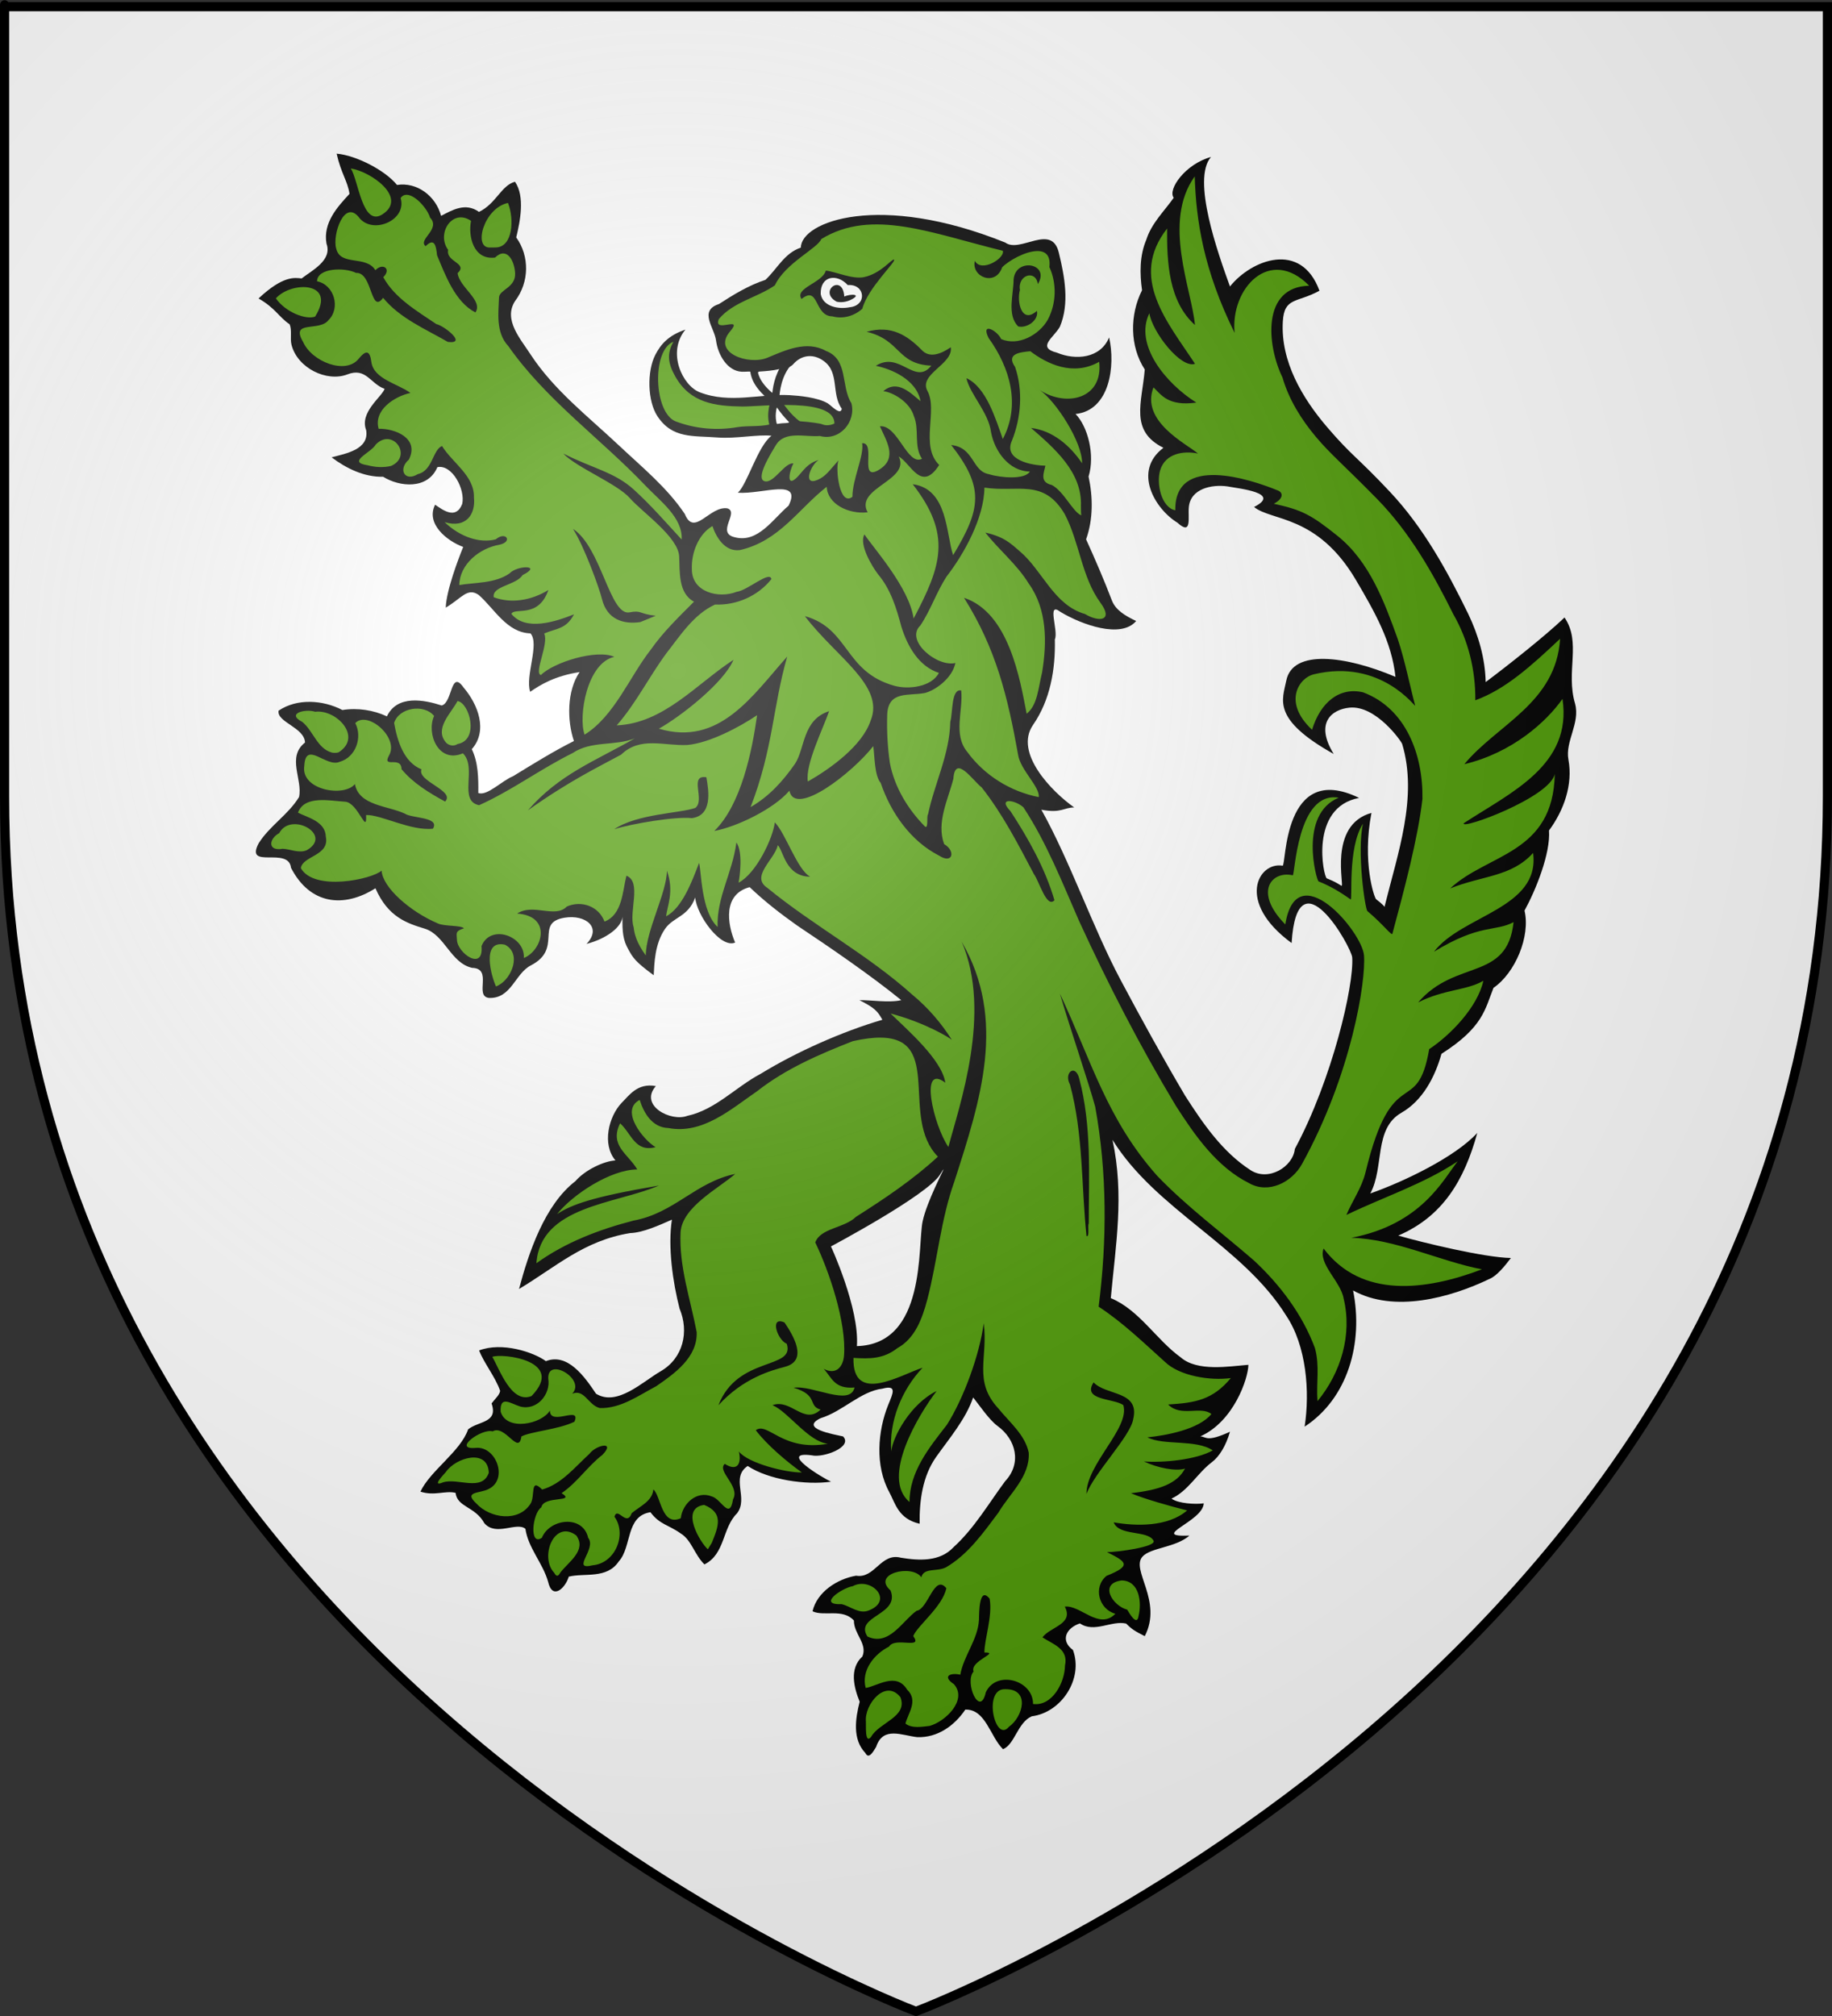 <?xml version="1.0" encoding="UTF-8" standalone="no"?>
<svg
   xmlns:dc="http://purl.org/dc/elements/1.1/"
   xmlns:cc="http://creativecommons.org/ns#"
   xmlns:rdf="http://www.w3.org/1999/02/22-rdf-syntax-ns#"
   xmlns:svg="http://www.w3.org/2000/svg"
   xmlns="http://www.w3.org/2000/svg"
   xmlns:xlink="http://www.w3.org/1999/xlink"
   xmlns:sodipodi="http://sodipodi.sourceforge.net/DTD/sodipodi-0.dtd"
   xmlns:inkscape="http://www.inkscape.org/namespaces/inkscape"
   height="660"
   width="600"
   version="1.0"
   id="svg2"
   sodipodi:version="0.32"
   inkscape:version="0.46"
   sodipodi:docname="Blason_agincourt_54.svg"
   sodipodi:docbase="C:\Documents and Settings\Joel\Mes documents\vincent faron\blason"
   inkscape:export-filename="/Users/olivier/Desktop/Blason Rouge/Blason_Vide_3D.png"
   inkscape:export-xdpi="144"
   inkscape:export-ydpi="144"
   inkscape:output_extension="org.inkscape.output.svg.inkscape">
  <rect width="100%" height="100%" fill="#333333" stroke="none"/>
  <sodipodi:namedview
     inkscape:window-height="712"
     inkscape:window-width="1024"
     inkscape:pageshadow="2"
     inkscape:pageopacity="0.0"
     guidetolerance="10.0"
     gridtolerance="10.0"
     objecttolerance="10.0"
     borderopacity="1.0"
     bordercolor="#666666"
     pagecolor="#ffffff"
     id="base"
     showgrid="false"
     height="660px"
     inkscape:zoom="0.5"
     inkscape:cx="300"
     inkscape:cy="250"
     inkscape:window-x="173"
     inkscape:window-y="154"
     inkscape:current-layer="layer3" />
  <desc
     id="desc4">Flag of Canton of Valais (Wallis)</desc>
  <defs
     id="defs6">
    <inkscape:perspective
       sodipodi:type="inkscape:persp3d"
       inkscape:vp_x="0 : 330 : 1"
       inkscape:vp_y="0 : 1000 : 0"
       inkscape:vp_z="600 : 330 : 1"
       inkscape:persp3d-origin="300 : 220 : 1"
       id="perspective3334" />
    <linearGradient
       id="linearGradient2893">
      <stop
         style="stop-color:white;stop-opacity:0.314;"
         offset="0"
         id="stop2895" />
      <stop
         id="stop2897"
         offset="0.19"
         style="stop-color:white;stop-opacity:0.251;" />
      <stop
         style="stop-color:#6b6b6b;stop-opacity:0.125;"
         offset="0.6"
         id="stop2901" />
      <stop
         style="stop-color:black;stop-opacity:0.125;"
         offset="1"
         id="stop2899" />
    </linearGradient>
    <linearGradient
       id="linearGradient2885">
      <stop
         id="stop2887"
         offset="0"
         style="stop-color:white;stop-opacity:1;" />
      <stop
         style="stop-color:white;stop-opacity:1;"
         offset="0.229"
         id="stop2891" />
      <stop
         id="stop2889"
         offset="1"
         style="stop-color:black;stop-opacity:1;" />
    </linearGradient>
    <linearGradient
       id="linearGradient2955">
      <stop
         id="stop2867"
         offset="0"
         style="stop-color:#fd0000;stop-opacity:1;" />
      <stop
         style="stop-color:#e77275;stop-opacity:0.659;"
         offset="0.5"
         id="stop2873" />
      <stop
         style="stop-color:black;stop-opacity:0.323;"
         offset="1"
         id="stop2959" />
    </linearGradient>
    <radialGradient
       inkscape:collect="always"
       xlink:href="#linearGradient2955"
       id="radialGradient2961"
       cx="225.524"
       cy="218.901"
       fx="225.524"
       fy="218.901"
       r="300"
       gradientTransform="matrix(-4.167939e-4,2.183,-1.884,-3.599562e-4,615.597,-289.121)"
       gradientUnits="userSpaceOnUse" />
    <polygon
       id="star"
       transform="scale(53,53)"
       points="0,-1 0.588,0.809 -0.951,-0.309 0.951,-0.309 -0.588,0.809 0,-1 " />
    <clipPath
       id="clip">
      <path
         d="M 0,-200 L 0,600 L 300,600 L 300,-200 L 0,-200 z "
         id="path10" />
    </clipPath>
    <radialGradient
       inkscape:collect="always"
       xlink:href="#linearGradient2955"
       id="radialGradient1911"
       gradientUnits="userSpaceOnUse"
       gradientTransform="matrix(-4.167939e-4,2.183,-1.884,-3.599562e-4,615.597,-289.121)"
       cx="225.524"
       cy="218.901"
       fx="225.524"
       fy="218.901"
       r="300" />
    <radialGradient
       inkscape:collect="always"
       xlink:href="#linearGradient2955"
       id="radialGradient2865"
       gradientUnits="userSpaceOnUse"
       gradientTransform="matrix(0,1.749,-1.593,-1.049767e-7,551.788,-191.29)"
       cx="225.524"
       cy="218.901"
       fx="225.524"
       fy="218.901"
       r="300" />
    <radialGradient
       inkscape:collect="always"
       xlink:href="#linearGradient2955"
       id="radialGradient2871"
       gradientUnits="userSpaceOnUse"
       gradientTransform="matrix(0,1.386,-1.323,-5.741131e-8,-158.082,-109.541)"
       cx="225.524"
       cy="218.901"
       fx="225.524"
       fy="218.901"
       r="300" />
    <radialGradient
       inkscape:collect="always"
       xlink:href="#linearGradient2893"
       id="radialGradient3163"
       gradientUnits="userSpaceOnUse"
       gradientTransform="matrix(1.353,0,0,1.349,-77.629,-85.747)"
       cx="221.445"
       cy="226.331"
       fx="221.445"
       fy="226.331"
       r="300" />
  </defs>
  <g
     inkscape:groupmode="layer"
     id="layer3"
     inkscape:label="Fond écu"
     style="display:inline">
    <path
       id="path2855"
       style="fill:#ffffff;fill-opacity:1;fill-rule:evenodd;stroke:none;stroke-width:1px;stroke-linecap:butt;stroke-linejoin:miter;stroke-opacity:1"
       d="M 300,658.5 C 300,658.5 598.5,546.18 598.5,260.728 C 598.5,-24.723 598.5,2.176 598.5,2.176 L 1.5,2.176 L 1.5,260.728 C 1.5,546.18 300,658.5 300,658.5 z"
       sodipodi:nodetypes="cccccc" />
    <g
       id="g3349"
       transform="matrix(1.191,0,0,1.191,507.961,50.131)">
      <path
         sodipodi:nodetypes="cccssssccssscsssccccccscccccccccccccsscccccccccccccccccccccccccccsccssccccscccccccccccccccccccccccccccccccccccccccccsscsccccccccccccccccccccscccsccccccccccccccscccccccccsssccccccccccccscccsscscsscscsccccccccccsccccccccccsccsc"
         id="path2472"
         d="M -206.279,25.973 C -210.798,27.483 -212.767,31.807 -216.018,34.833 C -220.603,36.337 -224.76,38.868 -228.795,41.485 C -234.444,43.332 -230.063,47.933 -229.595,51.496 C -229.066,55.518 -226.462,59.868 -222.59,60.084 C -221.226,60.16 -220.209,59.851 -219.344,60.276 C -218.479,60.7 -210.29,60.232 -208.326,57.973 C -206.361,55.714 -203.119,54.868 -200.01,57.125 C -195.557,60.303 -197.977,66.203 -195.02,70.255 C -195.333,72.28 -198.021,69.274 -198.922,68.751 C -201.688,67.148 -206.723,66.679 -209.365,66.528 C -217.431,66.069 -225.756,68.97 -234.105,65.729 C -238.809,63.903 -243.186,54.775 -238.012,48.511 C -242.789,50.124 -244.839,52.638 -246.279,55.41 C -248.625,59.926 -248.473,68.163 -245.705,72.333 C -241.573,78.559 -235.956,77.629 -229.099,78.171 C -224.271,78.552 -217.905,77.26 -214.355,77.691 C -218.172,80.598 -220.947,90.908 -223.598,93.347 C -216.816,93.829 -205.826,89.193 -209.653,96.913 C -213.888,100.472 -218.039,107.252 -224.397,105.597 C -229.757,104.408 -223.113,98.75 -226.46,97.649 C -231.299,96.84 -235.587,105.624 -238.182,99.2 C -243.066,91.907 -249.906,86.37 -256.237,80.409 C -264.696,72.446 -274.11,65.216 -280.561,55.398 C -283.253,51.181 -288.196,45.839 -284.879,40.686 C -280.883,35.432 -280.869,28.277 -284.543,23.175 C -283.48,18.805 -282.079,11.934 -284.879,7.87 C -288.669,8.851 -290.035,13.868 -294.778,16.154 C -298.532,13.466 -302.185,15.683 -305.204,17.242 C -306.693,11.683 -311.923,7.892 -317.326,8.75 C -320.569,4.721 -328.605,0.59 -333.926,0.146 C -332.716,5.589 -330.894,7.679 -330.392,11.197 C -333.723,14.794 -337.709,19.147 -336.724,24.854 C -335.036,29.489 -340.758,32.249 -343.553,34.449 C -345.441,34.241 -348.626,33.593 -355.403,39.95 C -350.737,42.625 -349.853,45.025 -346.863,47.05 C -346.154,48.666 -346.787,50.926 -346.335,52.696 C -344.699,59.101 -336.636,63.011 -330.967,60.819 C -325.827,58.832 -324.688,63.384 -320.732,64.801 C -321.59,67.098 -327.701,71.265 -325.802,76.172 C -324.959,81.51 -331.475,82.588 -335.317,83.624 C -331.235,86.689 -326.345,89.077 -321.132,88.965 C -316.561,91.817 -308.835,92.501 -306.228,86.326 C -302.148,85.483 -298.502,92.47 -299.399,96.433 C -301.147,100.898 -304.783,98.036 -306.851,96.641 C -309.485,101.87 -303.635,106.595 -299.127,108.251 C -300.432,111.464 -303.753,120.14 -303.925,124.931 C -299.548,122.367 -297.985,119.294 -294.858,121.445 C -290.493,125.284 -287.161,131.793 -280.625,132.015 C -278.049,134.889 -282.148,143.747 -280.705,148.071 C -277.974,146.191 -274.004,143.708 -267.112,142.65 C -270.641,147.779 -270.581,156.004 -268.679,161.6 C -274.445,164.491 -279.919,167.923 -285.422,171.275 C -288.457,172.49 -292.533,176.777 -294.97,175.897 C -294.932,171.771 -294.985,167.514 -296.761,163.839 C -292.265,158.767 -295.047,151.561 -298.999,146.92 C -302.639,141.742 -302.018,151.08 -305.044,151.829 C -309.893,150.253 -317.252,148.822 -320.109,154.82 C -323.751,153.114 -328.134,152.404 -332.342,153.076 C -337.647,150.327 -344.736,149.789 -349.886,153.252 C -350.48,156.424 -342.765,157.851 -342.625,162.016 C -347.725,166.017 -343.199,172.235 -344.272,177 C -347.261,181.887 -352.275,184.823 -355.355,189.682 C -359.291,197.088 -347.123,190.464 -346.479,196.446 C -341.26,206.585 -331.959,207.589 -323.259,202.075 C -319.771,210.072 -314.513,211.702 -309.714,213.174 C -304.19,214.868 -302.595,222.621 -296.681,223.952 C -290.847,224.108 -296.197,231.73 -292.043,232.22 C -285.874,232.472 -284.91,225.536 -280.529,223.281 C -271.567,218.668 -279.653,211.548 -271.254,210.167 C -265.48,209.218 -260.86,212.861 -265.225,217.38 C -259.576,215.887 -255.573,212.736 -255.326,209.927 C -255.413,214.092 -255.16,216.355 -253.695,218.915 C -252.405,221.257 -251.765,222.278 -246.738,225.983 C -246.548,222.839 -246.505,217.375 -243.588,213.19 C -241.302,209.91 -237.266,209.975 -235.32,204.602 C -234.97,209.458 -228.271,218.73 -224.349,216.996 C -226.556,211.818 -227.71,203.696 -220.352,201.772 C -216.303,205.643 -211.868,209.075 -207.302,212.31 C -198.175,218.398 -187.185,225.91 -178.661,232.828 C -181.941,233.646 -187.671,232.708 -190.159,232.844 C -185.974,234.939 -185.189,235.836 -183.858,238.217 C -194.935,241.471 -207.455,247.034 -217.297,253.057 C -224.159,256.677 -229.732,262.955 -237.511,264.636 C -242.005,266.351 -250.843,261.77 -246.146,256.448 C -251.265,255.51 -253.539,259.09 -255.598,261.101 C -259.111,264.83 -261.02,272.44 -257.261,276.885 C -260.415,277.058 -265.618,279.497 -268.263,282.578 C -276.698,289.051 -281.121,302.203 -283.775,312.227 C -273.642,306.166 -265.925,298.912 -253.231,296.859 C -249.664,296.744 -245.224,294.704 -241.733,293.165 C -242.885,300.627 -241.481,310.421 -239.622,317.633 C -236.97,323.949 -238.605,331.214 -244.771,334.808 C -249.842,337.724 -256.784,344.607 -262.602,341.013 C -265.796,336.232 -270.436,329.731 -276.387,332.057 C -279.757,329.584 -288.462,326.704 -294.746,329.115 C -293.391,332.652 -290.34,336.29 -288.973,340.197 C -289.056,341.321 -290.45,342.493 -291.323,343.683 C -289.455,349.062 -294.811,348.464 -297.768,350.8 C -299.878,356.923 -308.184,362.147 -310.881,367.927 C -307.051,369.191 -304.032,367.561 -301.222,368.263 C -300.751,372.257 -295.821,371.984 -293.306,376.611 C -290.086,380.325 -284.475,376.135 -282.016,378.146 C -281.279,383.386 -277.24,387.533 -275.779,392.698 C -274.614,397.852 -271.044,394.476 -270.086,391.291 C -265.742,390.225 -259.616,392.011 -256.349,387.117 C -252.689,383.088 -254.511,374.639 -247.634,373.588 C -245.111,376.983 -242.628,377.053 -239.334,379.409 C -236.338,381.214 -235.599,385.15 -232.793,387.933 C -227.046,385.077 -227.928,377.925 -223.838,373.908 C -220.581,369.704 -225.697,364.092 -220.895,360.875 C -215.132,364.688 -204.86,366.175 -197.979,365.192 C -200.173,364.217 -212.766,356.698 -203.272,357.948 C -200.126,358.711 -191.858,355.654 -194.669,352.751 C -197.213,352.175 -206.808,350.574 -200.809,347.729 C -194.748,345.877 -189.853,340.341 -183.826,339.621 C -179.704,338.501 -180.994,340.976 -182.227,344.019 C -185.168,351.277 -185.902,360.851 -181.955,368.071 C -180.335,371.034 -179.516,375.424 -173.607,376.754 C -173.71,370.393 -172.78,363.626 -169.066,358.38 C -165.536,353.395 -160.894,347.975 -158.895,342.036 C -157.24,344.096 -154.545,348.125 -152.242,349.84 C -147.059,353.568 -145.487,360.178 -150.099,365.064 C -154.657,371.216 -158.581,378.003 -164.284,383.199 C -168.069,387.246 -173.742,386.912 -178.757,386.094 C -184.292,384.629 -185.909,391.917 -191.086,391.035 C -196.306,391.927 -201.84,395.525 -203.064,400.822 C -199.848,402.319 -194.795,399.938 -191.678,403.365 C -191.748,407.006 -187.862,409.752 -189.359,413.248 C -192.996,416.548 -191.7,421.773 -190.095,425.674 C -191.265,430.247 -192.166,435.993 -188.528,439.778 C -187.53,441.806 -186.137,438.93 -185.585,438.115 C -183.654,432.294 -178.466,434.98 -174.247,435.413 C -168.69,435.619 -164.004,432.238 -161.054,427.848 C -155.466,427.637 -154.168,435.382 -150.675,438.723 C -147.465,437.436 -146.656,431.38 -142.791,429.688 C -134.576,428.648 -128.527,419.32 -131.453,411.457 C -135.014,408.845 -133.328,405.399 -129.534,404.149 C -125.576,406.874 -120.847,403.259 -116.82,404.197 C -115.314,405.711 -114.423,406.283 -111.703,407.651 C -106.701,397.971 -115.579,389.496 -112.359,385.822 C -110.148,383.3 -103.27,383.347 -99.421,380.017 C -110.762,380.448 -95.647,376.17 -95.487,371.141 C -97.786,371.481 -102.583,371.188 -104.347,369.846 C -99.708,367.679 -97.235,362.836 -93.232,359.819 C -91.231,358.311 -89.386,355.365 -88.275,351.471 C -94.736,354.409 -94.663,352.865 -96.415,352.735 C -87.251,348.654 -83.26,336.856 -83.205,333.065 C -88.604,333.504 -97.276,334.987 -101.82,331.018 C -108.515,326.199 -113.212,317.979 -121.042,314.738 C -119.714,300.133 -117.281,286.522 -120.578,271.224 C -108.644,290.49 -84.777,300.317 -72.811,319.552 C -67.249,327.807 -66.26,340.445 -67.741,350.064 C -55.849,342.297 -51.532,327.031 -54.42,312.627 C -43.18,318.873 -27.711,314.643 -16.951,309.477 C -14.92,308.665 -12.748,305.979 -11.018,303.704 C -18.233,303.588 -35.099,299.525 -41.994,297.547 C -29.716,292.265 -23.834,282.306 -20.261,269.321 C -26.382,275.989 -40.525,282.754 -49.686,285.969 C -45.774,278.728 -48.802,268.173 -41.115,263.772 C -35.314,260.451 -31.904,253.983 -30.112,247.588 C -18.601,240.247 -18.141,235.274 -15.8,229.438 C -9.862,225.387 -5.597,215.304 -7.276,208.216 C -4.185,202.605 -0.086,192.466 -0.543,186.196 C 3.536,180.66 6.073,173.616 4.798,166.701 C 3.862,161.658 8.08,156.706 6.621,151.317 C 4.006,142.46 8.432,134.536 3.726,127.649 C -1.654,132.794 -12.016,140.949 -17.959,145.4 C -18.104,138.871 -19.932,132.55 -22.74,126.69 C -28.558,114.764 -35.085,102.906 -44.217,93.171 C -53.349,83.436 -54.676,83.352 -61.536,75.34 C -68.396,67.328 -74.367,57.253 -73.738,46.299 C -73.349,39.521 -69.86,41.23 -63.663,37.823 C -68.738,23.993 -82.373,29.297 -88.275,36.656 C -91.533,27.626 -98.853,7.198 -93.488,1.058 C -100.575,3.006 -105.485,10.015 -103.739,12.268 C -106.368,15.989 -109.849,19.282 -111.271,23.782 C -113.147,28.191 -113.099,33.115 -112.454,37.695 C -115.844,44.399 -115.881,53.09 -111.703,59.476 C -112.479,68.705 -115.918,76.339 -106.569,81.001 C -115.036,87.354 -109.003,97.728 -102.731,101.583 C -98.634,105.294 -99.867,100.119 -99.581,97.281 C -99.095,92.18 -93.202,91.022 -89.026,91.604 C -85.762,92.209 -73.974,93.396 -81.653,97.267 C -76.862,101.202 -64.235,99.334 -53.62,117.361 C -48.385,126.251 -43.794,134.333 -42.759,143.964 C -56.421,138.174 -71.018,136.265 -72.778,144.964 C -73.864,150.326 -76.83,155.602 -59.741,165.166 C -65.05,156.544 -60.221,152.901 -55.405,152.426 C -48.143,151.711 -41.137,161.674 -40.915,162.417 C -36.538,177.029 -42.183,192.61 -45.729,206.997 C -45.939,207.796 -44.564,207.753 -48.072,205.097 C -48.602,204.696 -51.966,194.834 -49.367,181.361 C -61.439,184.684 -56.619,202.013 -57.619,201.389 C -59.317,200.332 -59.635,200.214 -61.648,199.348 C -62.566,198.954 -66.543,179.822 -52.764,177.238 C -73.89,166.957 -72.736,196.05 -73.807,195.868 C -80.498,194.734 -86.723,205.862 -71.323,217.128 C -69.752,191.858 -54.832,218.263 -54.655,221.1 C -54.166,228.908 -60.184,254.673 -70.428,273.719 C -70.948,278.672 -77.709,282.766 -82.614,279.556 C -90.36,274.562 -95.722,266.709 -100.621,259.07 C -106.792,248.616 -112.652,237.979 -118.355,227.263 C -125.956,213.008 -132.247,194.588 -140.136,180.486 C -134.606,181.525 -134.01,179.86 -131.101,179.863 C -137.3,175.488 -147.651,164.879 -142.455,157.218 C -137.68,150.352 -136.242,141.874 -136.426,133.662 C -135.36,131.285 -138.796,123.099 -134.907,126.098 C -129.066,129.623 -118.222,133.54 -114.07,128.609 C -117.066,127.196 -119.727,125.622 -120.754,122.932 C -122.884,117.351 -125.338,111.664 -127.839,106.156 C -125.852,100.646 -125.956,94.503 -127.151,88.901 C -125.303,82.786 -127.458,75.05 -130.733,71.71 C -121.293,70.709 -119.741,58.445 -121.506,50.665 C -123.93,56.474 -130.701,56.986 -135.851,54.854 C -141.516,53.399 -136.766,50.764 -135.051,47.738 C -132.344,41.316 -133.738,33.962 -135.323,27.412 C -137.269,19.126 -145.983,27.618 -150.067,24.582 C -184.581,10.681 -206.209,18.771 -206.279,25.973 z M -167.035,279.284 C -166.888,279.334 -171.588,288.087 -172.776,293.581 C -174.238,300.343 -171.672,327.383 -190.863,327.931 C -190.131,317.514 -197.995,300.521 -197.995,300.521 C -197.995,300.521 -171.483,286.453 -168.01,280.787 C -167.359,279.725 -167.069,279.273 -167.035,279.284 z"
         style="fill:#000000;fill-opacity:1;stroke:none" />
      <path
         sodipodi:nodetypes="ccccccccscscscsscccsscsscscssccccccccccccccccccccccccccccccccccccsccccccscccccccccccccccccccccccccccccccccccccccccccccccccccccccccccccccsccccccccccccccccccccccccsccccccccccccccsscccccccccccccccccssccccccccccccccccccccccsscscsccsccccccccccccccccsscccsscscscccsccccccccccscccccccccccccccccccccscccccccccccccccccccccccccccccccccccscccccccccccccscscccccccccccccccccccccccccccccccccccccccccccccccccccccccscccc"
         id="path2466"
         d="M -97.966,6.399 C -106.95,18.891 -98.755,37.567 -97.902,47.242 C -105.183,40.738 -105.626,29.874 -105.562,20.728 C -116.125,34.237 -105.454,46.409 -97.886,57.909 C -101.82,59.296 -109.629,49.143 -110.44,44.028 C -114.667,52.663 -105.934,63.308 -97.518,68.575 C -105.264,69.641 -107.157,66.455 -109.304,64.386 C -112.92,73.691 -100.372,79.821 -97.054,82.584 C -101.073,81.731 -106.076,82.556 -107.465,87.158 C -108.604,90.933 -107.049,97.475 -103.307,98.176 C -103.554,82.727 -82.694,89.611 -75.002,92.771 C -73.83,93.253 -73.294,94.815 -76.208,96.377 C -68.513,98.065 -65.952,99.385 -58.674,105.229 C -49.9,112.274 -45.828,123.299 -42.138,133.566 C -40.24,139.156 -38.788,146.456 -37.349,151.855 C -37.134,152.659 -46.629,138.786 -65.269,143.273 C -69.179,144.214 -73.923,150.801 -65.699,158.505 C -63.401,150.974 -58.188,146.697 -51.683,148.208 C -39.846,152.632 -35.143,165.438 -35.344,177.514 C -36.58,188.351 -40.422,202.732 -43.605,214.561 C -43.789,215.245 -46.032,212.096 -50.471,208.358 C -51.148,207.788 -53.415,191.762 -51.693,184.328 C -56.04,190.987 -54.468,205.597 -55.109,205.136 C -57.767,203.222 -60.749,201.423 -63.902,200.194 C -64.492,199.964 -69.471,181.752 -58.367,177.178 C -69.862,175.246 -70.392,198.651 -71.012,198.508 C -76.708,197.193 -81.937,202.986 -73.054,212.015 C -70.002,192.701 -51.929,213.957 -51.416,220.526 C -50.866,227.589 -54.797,253.071 -68.461,277.861 C -71.275,282.967 -77.716,286.132 -82.981,283.154 C -91.903,278.69 -97.842,270.114 -103.115,261.933 C -113.003,245.522 -121.783,228.455 -129.774,211.047 C -134.413,200.446 -138.7,189.528 -145.062,179.831 C -147.426,177.696 -152.324,177.046 -148.628,180.886 C -143.655,188.503 -139.105,196.611 -136.538,205.37 C -138.695,207.7 -140.744,200.098 -142.199,198.157 C -146.521,189.972 -150.789,181.653 -156.544,174.362 C -159.033,172.412 -163.864,165.121 -164.332,171.979 C -165.794,177.737 -169.065,183.977 -166.875,189.938 C -163.649,191.801 -164.462,195.589 -168.314,193.072 C -176.106,189.087 -181.554,181.271 -184.322,173.114 C -186.075,171.075 -185.952,165.705 -186.369,163.007 C -191.952,170.211 -207.87,182.682 -209.429,175.257 C -213.64,180.228 -223.842,185.19 -230.075,186.323 C -222.694,179.158 -219.686,164.364 -218.305,154.5 C -223.276,157.844 -231.382,162.121 -237.463,162.688 C -243.911,162.994 -250.395,160.241 -255.694,165.342 C -262.423,168.991 -269.909,172.563 -281.328,180.646 C -272.698,170.717 -263.011,167.199 -251.951,160.88 C -257.496,163.041 -263.922,161.457 -269.031,164.91 C -277.838,169.261 -285.791,175.221 -294.746,179.239 C -300.612,178.091 -295.185,168.866 -299.207,164.974 C -305.887,167.878 -309.335,159.595 -307.123,154.708 C -309.931,151.287 -316.79,152.394 -318.126,156.627 C -317.243,161.592 -315.462,167.421 -310.594,169.388 C -311.871,172.679 -301.206,175.254 -304.101,178.248 C -308.368,175.908 -312.891,173.21 -316.079,169.34 C -316.138,165.511 -321.578,169.308 -319.501,165.534 C -316.717,160.62 -325.464,153.134 -328.808,156.675 C -326.767,160.583 -328.65,166.081 -333.126,167.325 C -336.801,168.963 -342.446,161.327 -342.817,168.381 C -343.902,175.131 -331.826,177.118 -328.904,173.434 C -327.82,179.414 -319.771,179.379 -315.151,181.574 C -313.165,182.908 -305.462,182.43 -307.443,185.7 C -313.556,186.382 -321.754,181.793 -325.834,181.942 C -325.536,187.756 -328.026,178.484 -331.607,178.28 C -335.77,178.042 -342.766,176.432 -344.56,181.286 C -342.054,182.61 -337.007,183.636 -336.9,187.907 C -335.823,193.185 -343.273,193.128 -343.777,196.542 C -340.08,203.04 -324.186,199.593 -321.564,197.23 C -321.287,201.857 -313.761,208.479 -306.052,211.767 C -304.103,212.593 -299.851,212.191 -298.904,213.078 C -301.469,213.903 -300.893,214.461 -300.839,216.276 C -300.73,219.885 -293.454,225.044 -294.09,217.971 C -291.61,211.769 -282.046,215.198 -282.448,221.25 C -277.245,219.1 -274.645,209.69 -284.287,209.032 C -279.865,206.106 -273.853,210.445 -270.63,207.097 C -266.556,205.31 -261.824,207.047 -260.267,211.239 C -255.332,209.321 -255.323,202.858 -254.238,198.621 C -249.921,200.345 -253.678,208.608 -252.255,212.758 C -252.053,214.687 -251.437,217.061 -248.913,220.546 C -248.87,213.665 -243.152,203.357 -243.108,197.246 C -241.036,202.945 -243.046,207.038 -243.332,209.784 C -238.956,207.525 -236.21,200.247 -234.264,195.103 C -233.614,197.323 -233.719,208.529 -229.163,212.71 C -229.44,204.512 -225.126,197.984 -223.998,189.49 C -222.166,192.08 -223.047,198.706 -223.406,200.54 C -218.593,198.089 -213.913,188.278 -213.443,183.957 C -210.486,186.908 -207.232,197.085 -203.704,198.893 C -210.516,198.846 -211.058,191.709 -212.611,190.241 C -213.512,194.21 -220.217,198.842 -215.49,201.964 C -202.704,212.437 -187.914,220.289 -175.574,231.373 C -171.323,234.886 -167.618,239.17 -164.732,243.782 C -165.127,243.266 -172.243,238.944 -181.603,236.506 C -177.206,240.815 -167.465,249.17 -166.555,255.52 C -173.828,249.993 -169.774,267.244 -165.707,273.191 C -162.723,261.898 -153.629,236.288 -162.045,216.772 C -149.585,238.285 -156.876,260.352 -164.06,282.674 C -167.824,293.201 -168.703,304.412 -171.512,315.17 C -172.894,320.279 -174.799,325.778 -179.748,328.491 C -183.56,331.474 -187.389,331.45 -191.806,331.162 C -192.142,344.14 -178.754,335.762 -172.792,333.864 C -178.577,339.941 -182.089,348.717 -181.411,356.877 C -181.02,352.788 -176.006,343.712 -168.938,340.277 C -173.841,346.681 -184.426,364.084 -176.39,370.774 C -176.429,362.491 -170.947,355.76 -166.123,349.568 C -161.497,342.286 -157.12,330.295 -155.984,321.631 C -154.75,331.179 -158.952,337.52 -151.954,345.075 C -148.907,348.857 -144.625,352.273 -143.607,357.212 C -143.243,363.814 -148.858,368.45 -151.954,373.7 C -156.095,379.231 -160.3,385.199 -166.363,388.732 C -168.836,390.014 -172.488,388.749 -173.144,391.467 C -175.71,387.776 -186.899,390.479 -181.619,395.081 C -178.902,401.906 -191.625,402.035 -187.968,407.747 C -182.021,410.561 -178.34,403.426 -174.439,400.678 C -171.246,400.218 -169.594,390.409 -166.267,394.473 C -167.318,399.565 -174.272,404.809 -175.366,407.635 C -172.611,411.446 -180.304,407.732 -182.035,410.529 C -186.11,412.576 -189.736,417.098 -188.448,421.884 C -185.376,421.488 -180.083,417.358 -177.046,422.363 C -173.857,425.4 -176.878,428.971 -177.509,431.687 C -175.746,433.086 -172.946,432.554 -170.857,432.326 C -166.519,431.119 -160.394,425.207 -164.156,420.876 C -167.574,418.589 -165.04,417.639 -162.429,418.253 C -161.514,413.044 -157.623,408.662 -157.296,403.205 C -157.249,401.215 -157.288,393.778 -154.369,397.352 C -153.49,402.09 -155.853,408.63 -155.792,412.16 C -151.277,412.078 -159.877,414.443 -158.783,417.374 C -161.393,420.394 -156.99,430.223 -155.425,423.115 C -152.578,416.877 -142.387,419.672 -142.423,426.297 C -137.161,427.003 -133.676,420.392 -133.644,415.743 C -132.604,411.108 -136.959,409.885 -139.833,407.987 C -137.732,405.066 -131.131,404.394 -133.692,399.543 C -129.451,398.965 -124.292,406.123 -119.779,401.494 C -124.301,400.297 -126.009,394.201 -122.225,391.083 C -115.048,388.218 -116.872,387.164 -122.082,384.559 C -119.37,384.58 -108.411,383.111 -109.288,381.424 C -110.848,378.423 -118.771,380.243 -120.243,376.371 C -114.231,377.427 -105.401,377.71 -100.045,373.092 C -104.435,371.999 -111.826,369.942 -115.509,368.359 C -107.672,367.465 -102.872,365.788 -100.636,361.594 C -103.092,362.394 -108.158,361.435 -111.943,359.627 C -106.769,360.041 -97.488,359.17 -93.008,356.589 C -97.612,353.475 -106.509,355.321 -110.967,353.007 C -105.783,352.478 -96.826,350.824 -93.376,346.594 C -96.325,344.254 -101.813,347.538 -105.274,343.971 C -97.839,343.531 -93.033,342.723 -88.035,336.711 C -93.671,337.488 -102.203,336.162 -106.234,332.185 C -112.094,326.922 -117.759,321.415 -124.384,317.089 C -122.07,298.868 -122.038,280.239 -125.328,262.141 C -126.969,256.012 -132.331,240.263 -135.051,231.021 C -126.383,249.412 -122.181,265.497 -108.281,281.123 C -100.105,289.632 -90.603,296.649 -81.718,304.359 C -74.511,311.047 -68.347,319.203 -64.911,328.459 C -63.545,333.359 -64.584,338.041 -64.207,343.06 C -57.742,335.234 -54.623,324.739 -57.011,314.866 C -57.8,310.14 -64.103,305.338 -62.528,301.097 C -52.074,314.947 -34.359,312.652 -18.982,306.822 C -30.483,304.626 -42.836,298.442 -54.916,298.155 C -35.564,294.469 -29.618,282.108 -25.651,277.125 C -34.858,283.307 -45.987,286.921 -56.259,291.87 C -54.629,288.006 -52.02,284.402 -50.982,280.1 C -43.571,249.384 -36.822,265.593 -33.487,246.293 C -27.679,242.473 -20.169,234.727 -18.594,227.502 C -23.115,230.181 -29.467,229.829 -36.531,233.456 C -26.177,221.423 -12.036,227.717 -10.285,211.385 C -15.294,214.076 -19.552,211.763 -32.163,219.515 C -24.54,209.47 -2.882,207.634 -4.92,192.367 C -10.871,198.96 -18.725,198.523 -27.711,202.116 C -17.375,192.473 0.626,192.733 1.049,170.629 C -0.237,177.143 -25.05,186.183 -23.979,184.191 C -10.989,175.706 5.908,168.242 3.167,150.022 C -1.26,156.321 -10.632,164.825 -23.83,167.972 C -14.826,157.063 1.412,151.184 2.511,133.486 C -5.595,141.121 -12.529,147.375 -20.805,150.406 C -20.721,142.163 -22.719,133.929 -26.85,126.754 C -32.495,115.371 -38.891,104.162 -47.847,95.026 C -56.804,85.89 -60.601,82.804 -64.639,77.995 C -68.677,73.186 -72.064,67.746 -73.834,61.667 C -78.121,52.877 -79.658,36.72 -66.478,36.448 C -77.315,25.425 -88.2,37.229 -86.995,49.417 C -95.572,32.061 -97.599,18.397 -97.966,6.399 z M -314.592,11.453 C -315.267,11.42 -315.873,11.681 -316.335,12.348 C -314.523,18.324 -323.646,22.367 -327.545,17.977 C -331.759,12.148 -335.169,22.54 -334.054,26.197 C -332.948,31.175 -325.863,27.969 -323.275,32.178 C -321.204,30.036 -318.781,31.846 -321.1,34.097 C -317.98,39.832 -311.813,43.406 -306.5,47.002 C -304.419,47.401 -297.852,52.581 -303.349,51.896 C -309.533,48.317 -316.496,45.443 -321.148,39.774 C -324.655,44.494 -324.017,32.648 -328.584,32.93 C -331.654,31.357 -339.246,31.496 -339.315,35.232 C -334.608,36.155 -332.763,42.571 -336.181,45.915 C -338.661,49.172 -346.773,45.765 -343.153,51.896 C -340.75,57.334 -331.482,60.959 -327.913,56.582 C -325.819,54.014 -324.792,54.234 -324.379,57.397 C -323.758,62.148 -316.983,63.409 -313.632,65.921 C -317.965,66.846 -323.84,70.6 -322.38,75.772 C -317.912,75.657 -311.086,78.335 -314.064,84.247 C -317.108,86.828 -315.277,90.487 -311.585,88.229 C -307.527,87.292 -307.512,81.531 -304.948,80.505 C -302.092,85.16 -296.004,88.665 -296.169,94.674 C -295.685,99.267 -298.327,103.22 -304.229,101.439 C -299.994,105.512 -294.568,107.322 -290.156,106.156 C -287.373,103.793 -285.386,106.856 -289.18,107.644 C -294.59,108.571 -300.1,112.972 -300.199,118.726 C -296.02,117.982 -290.403,118.357 -286.366,115.512 C -284.276,113.269 -277.164,113.161 -282.8,115.991 C -284.525,118.764 -291.334,119.011 -290.716,122.084 C -285.92,123.865 -280.424,122.99 -275.699,120.085 C -278.459,128.052 -285.035,124.734 -285.87,126.658 C -281.918,131.516 -273.725,128.793 -268.647,126.77 C -270.838,130.916 -273.47,130.585 -276.851,132.047 C -275.508,134.886 -279.751,142.881 -277.762,143.465 C -274.275,139.983 -262.487,136.273 -257.549,138.46 C -265.082,140.098 -267.524,154.784 -265.752,159.857 C -257.555,154.782 -253.31,143.812 -247.586,136.541 C -244.169,131.647 -239.852,127.507 -235.656,123.3 C -240.016,120.957 -239.534,115.186 -239.734,110.874 C -239.983,105.509 -249.805,98.797 -253.295,94.834 C -256.787,90.868 -268.029,86.385 -271.621,82.568 C -263.576,86.654 -257.537,87.675 -252.287,92.419 C -247.588,96.666 -243.37,101.533 -239.046,106.22 C -238.722,100.165 -245.032,95.573 -248.929,91.476 C -261.286,78.484 -276.32,67.872 -286.702,53.063 C -290.302,49.252 -289.387,43.597 -289.276,39.662 C -289.167,37.513 -284.657,36.969 -284.847,33.026 C -285.011,29.618 -287.104,25.568 -290.364,28.708 C -296.353,29.456 -297.807,22.777 -296.969,18.617 C -302.115,15.088 -306.582,22.118 -303.269,26.581 C -303.949,29.975 -297.694,30.201 -300.663,32.994 C -300.191,36.894 -293.527,40.531 -295.769,43.788 C -301.281,40.974 -303.998,33.661 -306.324,28.052 C -306.571,25.411 -307.057,23.171 -309.458,25.573 C -311.704,23.766 -305.166,20.905 -308.243,17.721 C -308.896,15.416 -312.181,11.568 -314.592,11.453 z M -141.32,26.917 C -144.536,26.976 -149.093,29.525 -150.915,31.378 C -152.777,36.776 -159.478,33.994 -158.431,29.619 C -156.617,32.989 -149.986,28.777 -150.754,26.83 C -170.184,22.121 -186.656,15.057 -200.656,23.622 C -201.703,26.217 -210.556,30.222 -213.427,36.352 C -218.358,39.745 -224.843,40.892 -228.827,45.611 C -230.503,49.746 -221.839,44.462 -225.741,49.017 C -230.765,54.883 -220.644,58.396 -215.442,56.23 C -210.521,54.181 -204.697,51.402 -199.354,54.375 C -193.14,56.757 -195.331,64.105 -192.382,68.719 C -191.019,73.855 -195.628,79.234 -201.049,77.755 C -205.094,78.115 -210.671,76.191 -213.139,80.265 C -214.722,82.878 -218.837,89.507 -216.21,90.196 C -213.705,90.853 -210.657,84.9 -208.31,85.303 C -209.561,87.585 -210.304,92.166 -207.238,89.029 C -205.609,87.362 -204.57,85.303 -201.369,84.343 C -203.624,85.717 -205.817,91.561 -201.721,89.829 C -199.462,88.873 -198.598,87.453 -195.948,84.471 C -196.821,86.983 -195.588,97.24 -192.094,94.466 C -192.109,89.67 -188.823,83.119 -189.423,79.738 C -185.415,79.47 -190.572,90.75 -184.594,86.918 C -179.609,83.723 -182.793,79.092 -184.53,75.084 C -179.614,74.611 -177.014,86.059 -172.968,84.024 C -175.316,80.474 -173.591,76.035 -175.207,72.254 C -176.272,68.477 -180.944,65.705 -183.602,65.441 C -179.681,62.058 -175.975,66.088 -173.367,68.176 C -174.433,62.229 -181.517,59.273 -185.665,58.469 C -179.091,54.242 -174.921,64.053 -170.393,58.421 C -179.966,58 -178.702,51.373 -188.192,49.113 C -181.407,47.185 -177.014,50.118 -173.096,54.055 C -170.964,56.444 -167.798,55.262 -165.052,53.367 C -164.299,58.033 -174.027,60.728 -171.448,65.409 C -168.559,70.655 -173.571,80.551 -168.234,85.719 C -173.193,93.476 -176.107,85.108 -179.364,83.4 C -176.022,89.961 -191.581,92.052 -187.904,98.736 C -193.26,99.327 -198.976,96.385 -199.162,91.716 C -206.908,97.753 -212.154,106.632 -223.038,109.115 C -227.292,109.667 -229.66,105.319 -230.586,102.51 C -234.425,104.711 -236.43,109.915 -236.247,114.344 C -236.285,120.701 -228.885,122.524 -223.918,120.581 C -220.981,120.26 -214.802,114.647 -214.371,117.095 C -218.072,121.737 -223.955,124.338 -229.867,124.083 C -235.702,126.75 -239.401,132.555 -243.252,137.484 C -248.021,143.93 -251.62,151.274 -256.909,157.298 C -243.956,156.733 -235.012,145.933 -224.797,139.275 C -227.46,145.567 -239.165,154.763 -245.315,158.21 C -228.638,163.193 -219.555,149.056 -210.021,138.38 C -214.028,152.249 -213.858,163.631 -220.096,179.767 C -214.941,176.769 -211.272,172.706 -207.862,167.837 C -205.087,163.552 -205.854,155.794 -198.507,153.396 C -200.025,157.869 -205.153,168.137 -204.344,172.73 C -198.165,169.207 -189.37,162.917 -187.072,155.955 C -183.141,146.393 -196.652,138.473 -205.175,127.266 C -192.897,130.687 -194.427,142.486 -180.66,146.392 C -176.691,147.518 -170.336,146.748 -168.314,142.874 C -173.817,141.065 -176.9,135.686 -178.629,130.192 C -179.995,125.065 -181.558,119.895 -185.058,115.751 C -186.523,113.847 -190.409,107.597 -188.784,104.813 C -186.4,108.458 -176.47,119.391 -175.27,127.937 C -167.589,113.372 -164.71,104.932 -175.51,91.012 C -165.789,92.277 -166.362,104.842 -164.396,110.506 C -156.724,97.783 -155.749,91.949 -164.94,80.234 C -158.552,80.914 -159.286,87.376 -154.593,88.245 C -151.307,89.264 -144.626,89.807 -143.303,87.526 C -149.036,87.448 -152.993,81.963 -153.969,76.731 C -154.673,71.213 -159.713,66.404 -160.75,61.859 C -155.27,64.319 -152.65,73.264 -150.739,78.586 C -145.795,69.21 -148.729,59.038 -154.641,50.824 C -156.9,46.29 -152.272,48.721 -151.187,51.112 C -146.539,53.148 -140.764,50.002 -138.377,45.803 C -136.021,41.391 -135.846,35.865 -137.93,31.314 C -137.546,27.996 -139.119,26.876 -141.32,26.917 z M -143.175,54.455 C -145.845,54.727 -149.996,55.044 -147.365,58.772 C -145.142,65.316 -145.694,72.707 -148.244,79.066 C -150.679,84.438 -142.652,85.867 -139.033,85.911 C -139.438,87.972 -140.69,90.437 -137.274,91.22 C -133.937,92.961 -131.488,98.655 -129.166,99.568 C -129.268,98.713 -129.241,97.851 -129.262,96.993 C -128.865,87.697 -136.575,81.113 -142.967,75.548 C -137.036,76.234 -132.194,80.429 -128.942,85.255 C -128.83,79.456 -136.134,68.219 -140.52,65.169 C -133.041,69.937 -123.077,67.386 -124.24,57.365 C -131.436,61.431 -138.563,57.948 -143.175,54.455 z M -155.792,91.94 C -155.9,100.281 -161.343,110.106 -166.219,116.407 C -168.988,120.691 -170.579,125.625 -173.431,129.872 C -177.722,133.941 -168.836,141.358 -163.772,140.155 C -164.655,144.386 -169.325,147.674 -172.152,148.391 C -176.59,149.283 -182.319,147.641 -182.531,154.452 C -182.667,158.81 -182.424,163.33 -181.795,167.645 C -180.505,174.335 -176.836,180.355 -172.104,185.14 C -171.135,185.762 -171.767,182.252 -171.305,181.766 C -169.501,173.222 -165.352,165.197 -165.18,156.323 C -164.448,153.841 -164.985,147.133 -162.173,147.703 C -161.609,153.239 -164.47,159.781 -160.526,164.575 C -155.828,171.024 -148.666,175.483 -140.856,177.016 C -140.482,174.226 -145.931,169.518 -146.533,165.374 C -149.411,149.336 -152.589,136.248 -161.406,122.228 C -149.026,126.328 -146.012,144.656 -144.182,154.1 C -141.166,151.723 -140.995,146.972 -139.944,142.778 C -138.574,134.557 -138.519,125.384 -143.607,118.326 C -146.837,113.042 -151.774,109.109 -155.537,104.301 C -150.142,105.524 -148.386,107.491 -146.101,109.419 C -139.795,114.739 -136.762,124.198 -128.142,126.69 C -124.252,129.02 -120.224,128.572 -123.889,123.587 C -129.044,116.574 -129.63,107.02 -133.692,99.264 C -139.558,89.275 -146.675,93.354 -155.792,91.94 z M -184.274,243.127 C -186.377,243.101 -188.924,243.414 -191.998,244.102 C -201.24,247.727 -210.453,251.695 -218.321,257.871 C -225.526,262.822 -233.288,269.772 -242.724,267.978 C -247.258,267.827 -249.494,263.711 -250.592,260.254 C -256.18,263.129 -249.539,271.307 -246.226,273.239 C -251.911,274.723 -252.859,269.465 -255.981,266.683 C -259.007,272.815 -253.767,275.084 -251.264,279.364 C -258.593,279.391 -269.019,286.253 -273.301,291.63 C -269.405,289.069 -263.695,286.902 -245.299,283.794 C -257.234,288.926 -277.862,289.354 -278.994,305.143 C -271.004,299.398 -261.752,295.872 -252.287,293.421 C -241.042,291.362 -235.248,282.856 -224.318,280.595 C -228.932,284.611 -238.902,289.661 -239.35,296.619 C -239.816,305.988 -236.652,314.998 -234.92,324.077 C -234.659,330.994 -240.975,335.463 -246.05,338.95 C -250.898,341.497 -255.858,345.15 -261.579,344.947 C -264.796,344.125 -265.751,339.627 -269.159,341.013 C -265.239,337.049 -276.066,330.693 -275.731,336.887 C -275.026,341.216 -278.9,345.755 -283.455,344.531 C -286.115,343.705 -289.052,341.337 -288.829,345.938 C -287.207,351.43 -277.476,349.353 -275.284,345.634 C -275.284,350.081 -266.566,344.116 -268.535,348.705 C -272.771,350.822 -280.75,351.439 -283.12,352.767 C -283.874,358.084 -287.58,349.374 -291.036,351.359 C -294.069,350.47 -302.222,356.486 -295.705,355.901 C -290.089,355.317 -286.652,364.516 -292.107,367.191 C -294.48,368.487 -299.221,367.771 -295.481,371.221 C -291.744,375.259 -283.932,376.42 -280.625,371.269 C -279.237,369.149 -280.861,363.918 -277.41,367.351 C -272.07,365.842 -268.416,361.182 -264.425,357.548 C -262.631,355.1 -257.055,353.9 -260.859,357.836 C -264.928,360.959 -267.78,365.448 -272.069,368.343 C -267.947,370.989 -276.984,368.932 -277.634,372.229 C -280.129,373.912 -281.012,383.051 -277.49,380.609 C -275.327,375.304 -266.194,374.232 -264.761,380.625 C -262.307,383.667 -269.707,389.683 -263.514,388.173 C -257.158,387.592 -254.094,379.512 -257.533,374.819 C -256.672,371.843 -254.225,377.804 -252.783,373.844 C -250.451,371.877 -247.12,370.578 -246.834,367.319 C -244.732,369.103 -244.618,377.614 -239.286,375.235 C -238.855,371.257 -234.956,367.551 -230.746,369.254 C -228.157,369.94 -225.866,375.937 -224.925,370.054 C -222.863,366.42 -229.479,362.318 -227.196,360.299 C -223.516,362.623 -222.583,359.916 -223.326,356.893 C -220.834,360.119 -210.339,362.744 -206.007,362.65 C -210.087,359.751 -215.62,355.078 -218.672,351.04 C -215.344,348.631 -211.391,356.987 -198.842,354.766 C -204.215,354.214 -209.846,345.87 -214.083,344.163 C -208.983,342.287 -205.408,349.732 -200.841,345.378 C -204.455,344.37 -201.305,341.41 -208.278,339.366 C -202.967,338.586 -192.764,344.637 -191.502,339.302 C -197.098,339.8 -197.79,336.524 -199.994,334.168 C -196.615,335.967 -194.629,333.636 -194.397,330.458 C -193.733,321.38 -198.495,307.323 -202.313,299.434 C -200.902,295.464 -194.29,295.5 -191.15,292.413 C -183.275,287.404 -175.458,282.198 -168.586,275.846 C -179.063,265.209 -167.148,243.337 -184.274,243.127 z"
         style="fill:#4e9a06;stroke:none" />
      <path
         sodipodi:nodetypes="cscsssscc"
         id="path2474"
         d="M -222.384,69.654 C -229.931,69.54 -236.672,68.674 -240.765,61.459 C -242.758,57.944 -243.227,55.205 -241.307,51.852 C -247.306,54.088 -246.762,71.458 -240.633,73.767 C -235.216,75.807 -229.246,76.289 -223.691,75.314 C -220.88,74.821 -216.22,75.397 -213.657,74.158 C -211.094,72.919 -201.481,74.08 -200.405,74.536 C -199.328,74.992 -198.088,74.813 -197.055,74.336 C -196.913,67.038 -217.474,69.729 -222.384,69.654 z"
         style="fill:#4e9a06;stroke:none" />
      <path
         d="M -212.22,59.37 C -214.001,59.785 -215.84,59.922 -217.664,60.044 C -218.118,60.055 -218.262,60.579 -218.068,60.922 C -217.441,63.133 -215.835,64.911 -214.126,66.367 C -213.703,66.632 -213.411,66.101 -213.437,65.726 C -213.159,63.732 -212.613,61.776 -211.717,59.973 C -211.597,59.673 -211.845,59.286 -212.22,59.37 z M -212.808,69.993 C -213.326,70.234 -213.177,70.932 -213.298,71.392 C -213.364,72.309 -213.43,73.266 -213.181,74.159 C -212.941,74.633 -212.404,74.339 -212.015,74.322 C -211.244,74.193 -210.428,74.278 -209.67,74.104 C -209.26,73.849 -209.596,73.377 -209.869,73.154 C -210.765,72.187 -211.556,71.137 -212.363,70.092 C -212.485,69.989 -212.653,69.943 -212.808,69.993 z"
         style="opacity:1;fill:#ffffff;fill-opacity:1;stroke:none;stroke-width:1.01;stroke-linecap:butt;stroke-linejoin:miter;marker:none;stroke-miterlimit:4;stroke-dasharray:none;stroke-dashoffset:0;stroke-opacity:1;visibility:visible;display:inline;overflow:visible;enable-background:accumulate"
         id="path2476" />
      <path
         id="path2426"
         d="M -223.37,54.684 C -225.668,53.313 -220.091,56.639 -223.37,54.684 z"
         style="fill:#cc0000;stroke:none" />
      <path
         id="path2424"
         d="M -217.593,53.745 C -219.118,51.901 -215.855,55.847 -217.593,53.745 z"
         style="fill:#cc0000;stroke:none" />
      <path
         id="path2422"
         d="M -220.843,50.422 C -223.553,48.962 -217.536,52.204 -220.843,50.422 z"
         style="fill:#cc0000;stroke:none" />
      <path
         sodipodi:nodetypes="cccsscc"
         id="path2418"
         d="M -197.612,44.867 C -202.67,44.815 -201.245,36.208 -206.085,40.096 C -208.113,37.077 -200.297,35.673 -199.41,32.291 C -196.633,32.593 -192.081,34.761 -188.872,34.076 C -184.277,33.096 -181.309,29.081 -180.683,29.267 C -179.741,29.546 -187.911,37.107 -189.363,42.761 C -191.557,44.777 -194.714,45.68 -197.612,44.867 z"
         style="fill:#000000;fill-opacity:1;stroke:none" />
      <path
         id="path2416"
         d="M -192.854,42.365 C -187.978,41.898 -188.526,35.898 -193.386,36.266 C -196.295,33.058 -200.951,33.65 -200.813,38.72 C -200.227,42.249 -195.764,42.98 -192.854,42.365 z"
         style="fill:#ffffff;fill-opacity:1;stroke:none" />
      <path
         id="path2414"
         d="M -196.41,40.845 C -201.647,38.054 -194.746,32.865 -194.337,39.422 C -192.407,38.571 -189.266,38.77 -192.71,40.405 C -193.861,40.916 -195.171,41.112 -196.41,40.845 z"
         style="fill:#000000;fill-opacity:1;stroke:none" />
      <path
         sodipodi:nodetypes="ccccccccccccccccccsccccccccsccccc"
         d="M -127.731,368.563 C -127.802,360.367 -115.687,350.39 -117.603,344.14 C -120.151,342.254 -129.042,342.915 -125.774,337.9 C -122.294,341.613 -113.023,340.132 -114.874,347.983 C -115.577,352.627 -125.626,362.801 -127.731,368.563 z M -127.723,297.693 C -129.166,283.805 -128.588,269.616 -132.265,256.022 C -134.075,252.713 -130.71,250.208 -129.71,254.451 C -126.276,267.407 -127.095,280.958 -127.107,294.222 C -127.482,294.672 -126.799,298.001 -127.723,297.693 z M -257.577,185.835 C -251.248,181.57 -239.353,181.475 -235.293,179.977 C -232.508,177.887 -237.142,170.76 -232.253,171.563 C -231.533,175.551 -230.626,182.064 -236.252,182.801 C -240.884,182.294 -252.927,184.362 -257.577,185.835 z M -228.938,344.182 C -223.671,330.507 -207.766,334.477 -210.153,327.28 C -212.719,326.285 -214.994,319.548 -210.766,321.435 C -208.368,324.983 -204.193,331.907 -210.629,333.607 C -214.385,334.6 -222.136,336.688 -228.938,344.182 z M -146.527,47.628 C -149.646,44.453 -147.794,38.897 -147.775,34.773 C -147.301,28.59 -137.566,30.258 -141.107,36.008 C -141.676,31.882 -146.733,33.512 -146.031,37.609 C -146.941,40.857 -145.575,47.137 -141.361,43.358 C -140.787,45.956 -144.179,48.249 -146.527,47.628 z M -250.43,128.905 C -254.928,129.57 -259.559,128.307 -260.967,122.557 C -261.699,119.563 -265.883,108.014 -268.933,103.292 C -261.143,108.348 -258.837,127.087 -253.471,126.25 C -250.016,125.568 -250.919,126.644 -246.175,127.168 L -250.43,128.905 L -250.43,128.905 z"
         style="fill:#000000;fill-opacity:1;stroke:none"
         id="path2464" />
      <path
         d="M -186.946,435.322 C -184.757,431.362 -176.752,429.865 -178.907,424.413 C -183.035,419.258 -188.858,426.497 -188.383,431.148 C -188.306,431.866 -188.759,437.59 -186.946,435.322 z M -149.072,432.58 C -145.142,429.834 -143.163,422.108 -150.093,422.233 C -156.302,421.994 -152.878,437.208 -149.072,432.58 z M -113.399,402.079 C -112.5,398.387 -113.159,392.402 -118.068,392.339 C -124.463,393.186 -120.528,399.339 -116.537,400.368 C -115.996,401.245 -113.835,405.14 -113.399,402.079 z M -187.486,400.543 C -180.586,397.764 -187.072,391.259 -191.988,393.904 C -195.027,394.427 -201.887,399.133 -195.051,398.857 C -192.567,399.444 -190.168,401.747 -187.486,400.543 z M -272.422,390.193 C -270.245,387.282 -265.057,384.079 -268.034,379.961 C -274.104,375.447 -278.187,385.891 -274.109,390.229 C -273.474,391.396 -273.002,391.245 -272.422,390.193 z M -232.868,371.576 C -239.701,372.509 -233.832,382.074 -231.845,383.775 L -230.752,381.979 C -228.904,377.429 -227.476,373.787 -232.868,371.576 z M -304.674,365.379 C -300.633,364.068 -293.929,368.053 -292.083,362.749 C -292.358,355.904 -301.232,358.625 -303.856,362.49 C -304.372,363.129 -308.023,366.792 -304.674,365.379 z M -280.34,341.655 C -270.781,331.844 -288.54,329.822 -291.124,330.881 C -289.108,334.288 -285.874,343.894 -280.34,341.655 z M -289.42,228.741 C -285.685,226.785 -283.018,219.915 -287.672,217.578 C -294.303,216.168 -291.327,226.48 -290.1,229.069 L -289.42,228.741 L -289.42,228.741 z M -342.116,191.597 C -334.818,187.384 -346.488,180.863 -349.717,186.912 C -352.642,188.507 -352.93,191.975 -348.776,191.218 C -346.603,191.321 -344.214,192.541 -342.116,191.597 z M -333.436,164.733 C -326.675,160.532 -333.977,152.827 -339.83,153.557 C -342.426,152.682 -347.947,153.983 -343.361,156.357 C -340.327,158.85 -339.273,163.678 -335.223,164.778 C -334.634,164.893 -334.018,164.886 -333.436,164.733 z M -300.68,162.427 C -294.583,161.354 -297.381,151.087 -300.687,150.611 C -302.476,154.017 -307.195,158.205 -303.811,162.071 C -303.006,162.891 -301.647,163.1 -300.68,162.427 z M -318.916,85.97 C -312.901,83.255 -318.525,75.335 -323.166,80.093 C -324.475,82.414 -331.298,84.919 -325.374,85.807 C -323.275,86.359 -321.036,86.499 -318.916,85.97 z M -339.856,44.946 C -333.783,35.314 -346.27,35.081 -350.647,39.917 C -347.963,43.758 -342.402,45.862 -339.856,44.946 z M -286.812,13.693 C -293.413,15.081 -296.408,25.993 -291.883,25.946 L -290.212,25.929 C -285.465,25.88 -285.028,18.185 -286.812,13.693 z M -321.283,16.795 C -314.336,12.244 -324.502,5.062 -330.031,4.215 C -327.91,7.515 -326.856,20.445 -321.283,16.795 z"
         style="fill:#4e9a06;stroke:none"
         id="path2470" />
      <path
         id="path2388"
         d="M -210.247,56.591 C -213.11,59.644 -213.879,63.579 -214.117,65.914 C -216.111,64.247 -217.15,62.707 -217.651,61.564 C -218.266,60.163 -218.163,59.453 -218.163,59.453 L -220.21,59.261 C -220.21,59.261 -220.297,60.63 -219.522,62.396 C -218.815,64.008 -217.334,66.051 -214.581,68.137 C -215.221,70.057 -216.122,74.237 -213.413,77.812 L -211.782,76.581 C -213.531,74.273 -213.3,71.632 -212.886,69.864 C -212.419,70.53 -211.927,71.235 -211.238,72.055 C -209.482,74.146 -207.125,76.472 -204.314,77.156 L -203.818,75.173 C -205.788,74.694 -208.036,72.691 -209.671,70.743 C -211.113,69.027 -211.967,67.614 -212.182,67.257 C -212.12,65.84 -211.715,61.167 -208.744,57.998 L -210.247,56.591 z"
         style="opacity:1;fill:#000000;fill-opacity:1;stroke:none;stroke-width:4;stroke-linecap:butt;stroke-linejoin:miter;marker:none;stroke-miterlimit:4;stroke-dasharray:none;stroke-dashoffset:0;stroke-opacity:1;visibility:visible;display:inline;overflow:visible;enable-background:accumulate" />
    </g>
  </g>
  <g
     inkscape:groupmode="layer"
     id="layer4"
     inkscape:label="Meubles"
     sodipodi:insensitive="true"
     style="display:inline" />
  <g
     inkscape:groupmode="layer"
     id="layer2"
     inkscape:label="Reflet final"
     sodipodi:insensitive="true"
     style="display:inline">
    <path
       sodipodi:nodetypes="cccccc"
       d="M 300,658.5 C 300,658.5 598.5,546.18 598.5,260.728 C 598.5,-24.723 598.5,2.176 598.5,2.176 L 1.5,2.176 L 1.5,260.728 C 1.5,546.18 300,658.5 300,658.5 z"
       style="opacity:1;fill:url(#radialGradient3163);fill-opacity:1;fill-rule:evenodd;stroke:none;stroke-width:1px;stroke-linecap:butt;stroke-linejoin:miter;stroke-opacity:1"
       id="path2875"
       inkscape:export-xdpi="144"
       inkscape:export-ydpi="144" />
  </g>
  <g
     inkscape:groupmode="layer"
     id="layer1"
     inkscape:label="Contour final"
     sodipodi:insensitive="true"
     style="display:inline">
    <path
       sodipodi:nodetypes="cccccc"
       d="M 300,658.5 C 300,658.5 1.5,546.18 1.5,260.728 C 1.5,-24.723 1.5,2.176 1.5,2.176 L 598.5,2.176 L 598.5,260.728 C 598.5,546.18 300,658.5 300,658.5 z"
       style="opacity:1;fill:none;fill-opacity:1;fill-rule:evenodd;stroke:#000000;stroke-width:3;stroke-linecap:butt;stroke-linejoin:miter;stroke-miterlimit:4;stroke-dasharray:none;stroke-opacity:1"
       id="path1411"
       inkscape:export-xdpi="144"
       inkscape:export-ydpi="144" />
  </g>
</svg>
